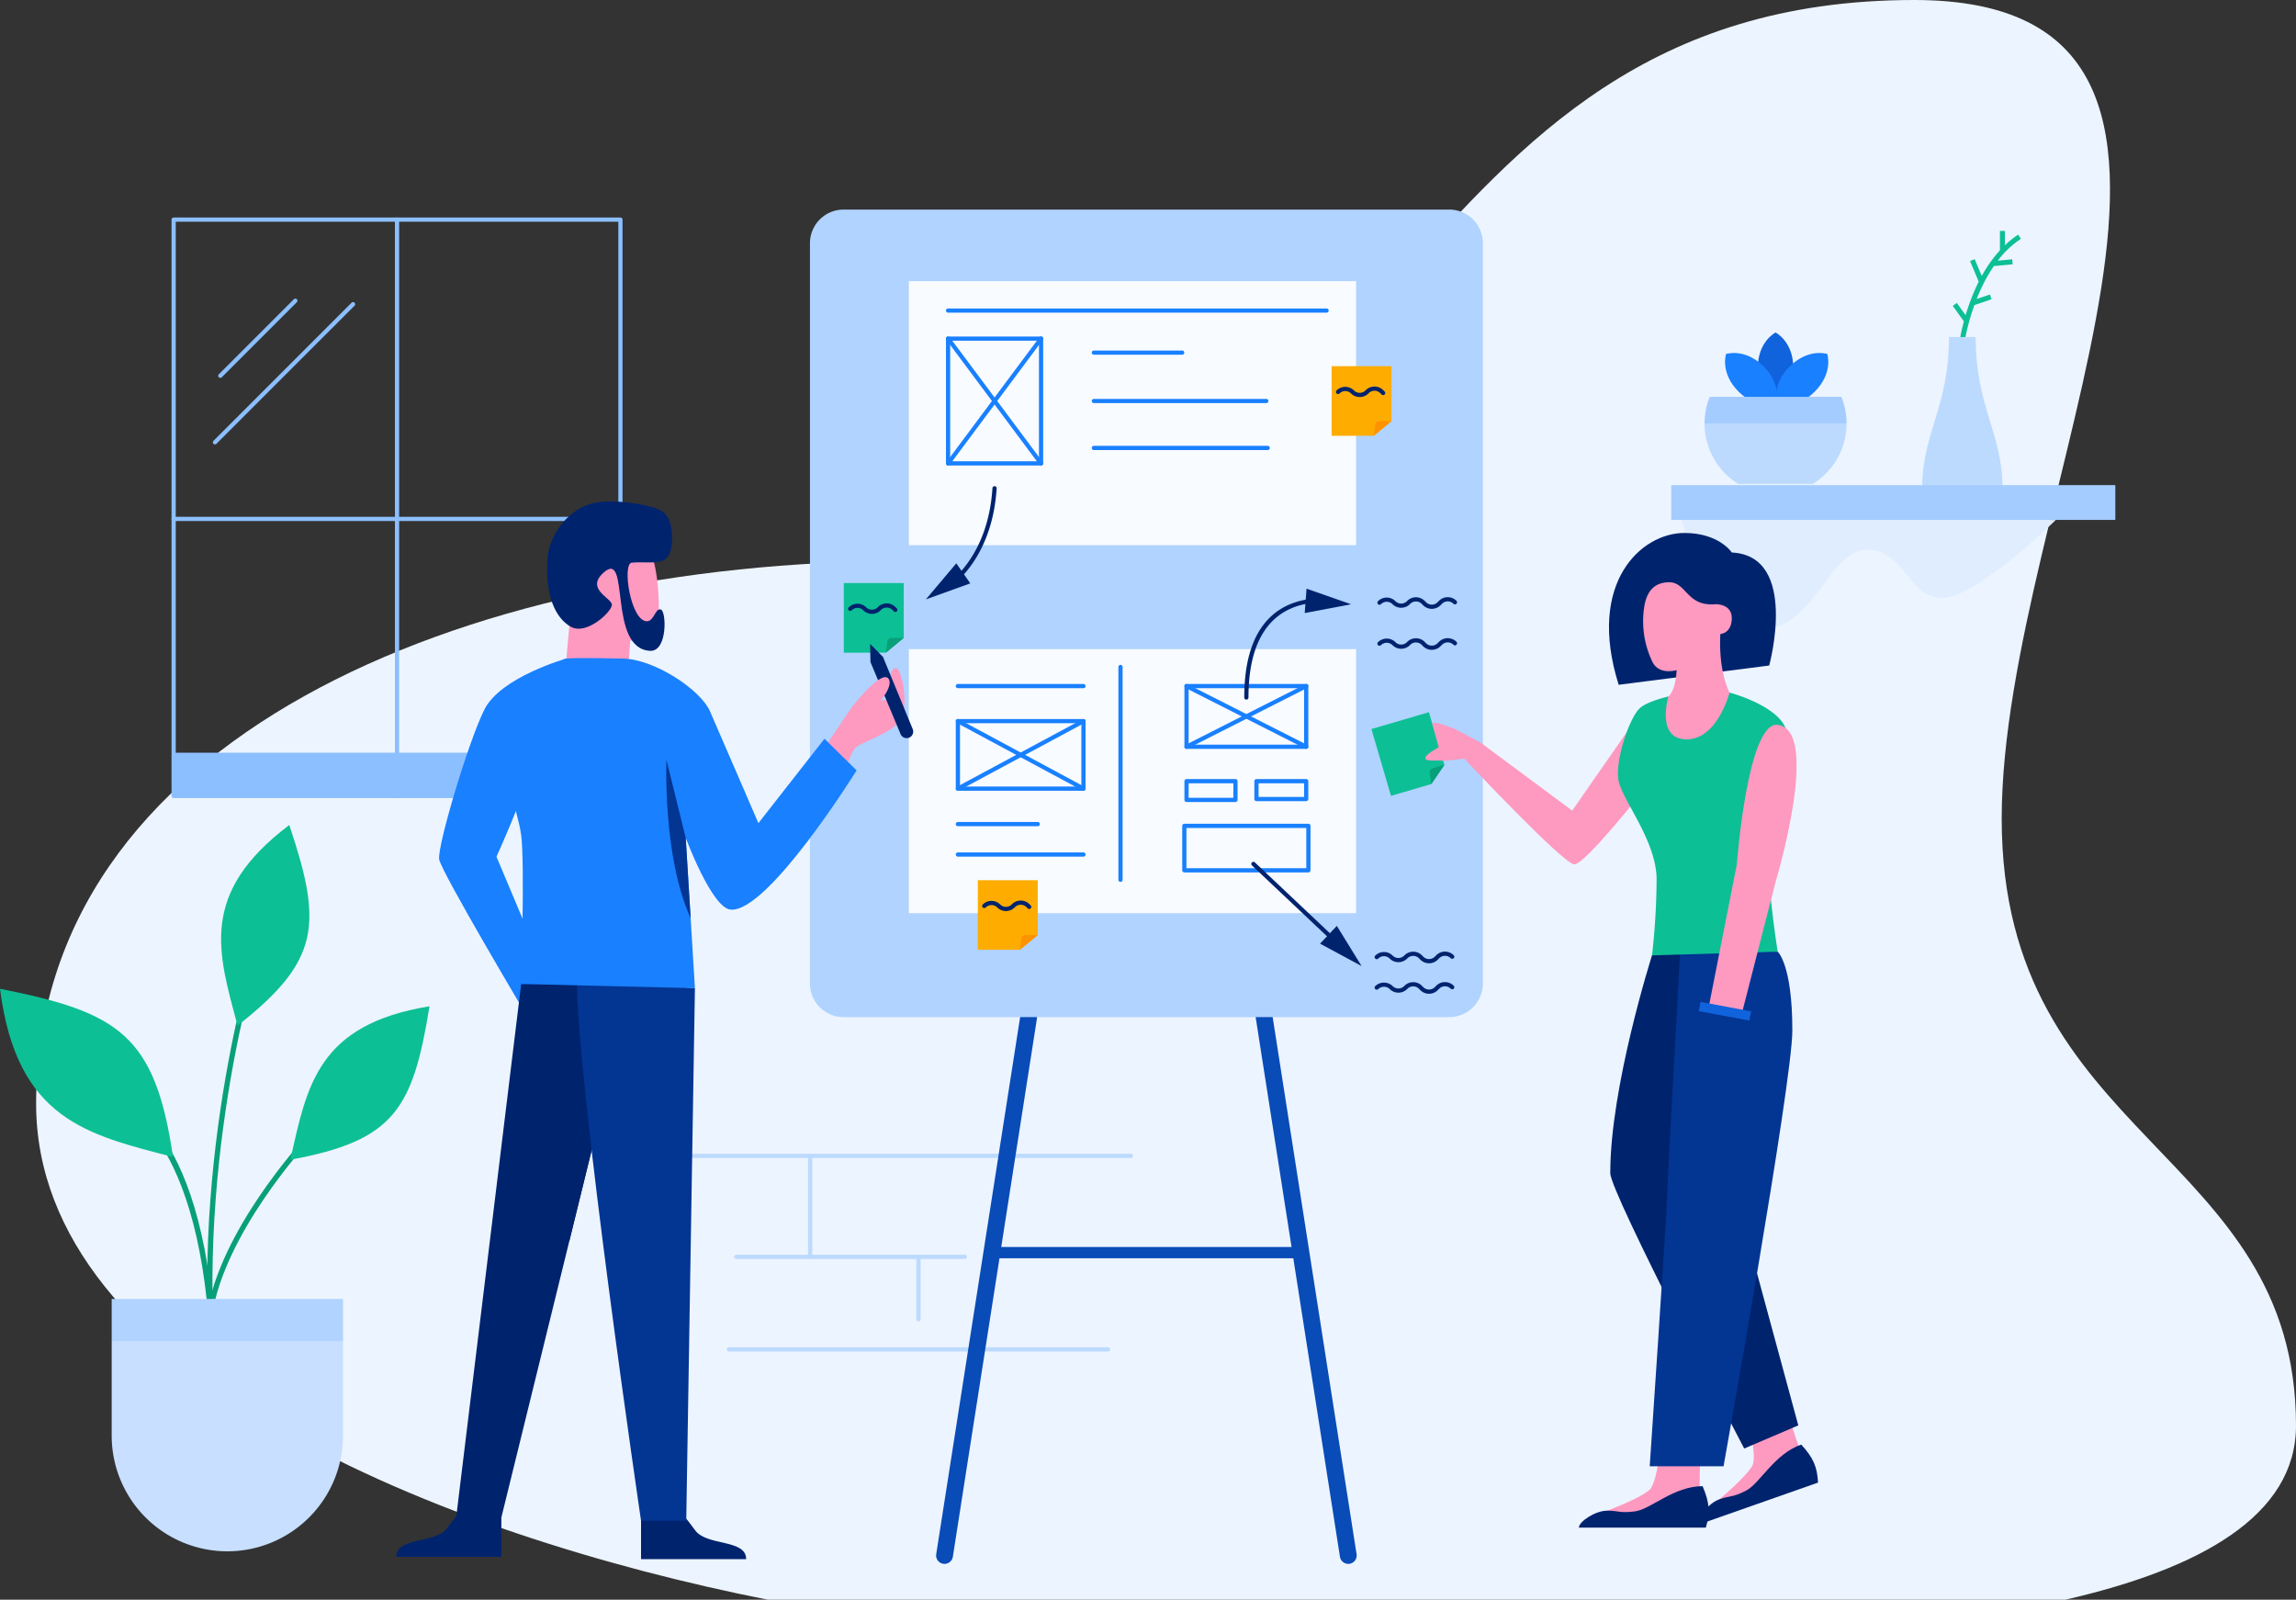 <svg xmlns="http://www.w3.org/2000/svg" width="777.5" height="541.666" viewBox="0 0 777.5 541.666"><rect x="0" y="0" width="777.5" height="541.666" fill="#333333" stroke="none"/><g id="ui-ux-design-services" transform="translate(-23.981 -9.825)"><path id="bg" d="M797.838,492.561c0,30.391-32.3,48.435-78.142,58.93H280.382C169.984,529.659,32.57,475.172,32.57,383.558,32.57,260.542,176.72,199.8,326.225,199.8,495.952,199.8,489.515,9.825,668.6,9.825c129.239,0,29.579,168.175,29.579,277.192S797.838,399.124,797.838,492.561Z" transform="translate(3.643)" fill="#ecf4ff"></path><g id="wall_line" data-name="wall line" transform="translate(249.383 400.493)"><g id="Group_33776" data-name="Group 33776"><path id="Path_52082" data-name="Path 52082" d="M339.8,285.57H182.967a.712.712,0,1,1,0-1.424H339.8a.712.712,0,0,1,0,1.424Z" transform="translate(-182.255 -284.146)" fill="#bcdafe"></path></g><g id="Group_33777" data-name="Group 33777" transform="translate(20.737 65.528)"><path id="Path_52083" data-name="Path 52083" d="M325.875,331.583H197.528a.712.712,0,1,1,0-1.424H325.875a.712.712,0,1,1,0,1.424Z" transform="translate(-196.816 -330.159)" fill="#bcdafe"></path></g><g id="Group_33778" data-name="Group 33778" transform="translate(23.212 34.2)"><path id="Path_52084" data-name="Path 52084" d="M276.63,309.585H199.266a.712.712,0,1,1,0-1.424H276.63a.712.712,0,1,1,0,1.424Z" transform="translate(-198.554 -308.161)" fill="#bcdafe"></path></g><g id="Group_33779" data-name="Group 33779" transform="translate(48.239 0.001)"><path id="Path_52085" data-name="Path 52085" d="M216.84,319.77a.712.712,0,0,1-.712-.712v-34.2a.712.712,0,1,1,1.424,0v34.2A.712.712,0,0,1,216.84,319.77Z" transform="translate(-216.128 -284.147)" fill="#bcdafe"></path></g><g id="Group_33780" data-name="Group 33780" transform="translate(84.911 34.2)"><path id="Path_52086" data-name="Path 52086" d="M242.59,330.692a.712.712,0,0,1-.712-.712V308.873a.712.712,0,1,1,1.424,0V329.98A.712.712,0,0,1,242.59,330.692Z" transform="translate(-241.878 -308.161)" fill="#bcdafe"></path></g></g><g id="window" transform="translate(82.07 83.474)"><g id="Group_33781" data-name="Group 33781"><path id="Path_52087" data-name="Path 52087" d="M216.781,258.131H65.482a.712.712,0,0,1-.712-.712V62.252a.712.712,0,0,1,.712-.712h151.3a.712.712,0,0,1,.712.712V257.418A.712.712,0,0,1,216.781,258.131ZM66.194,256.706H216.069V62.964H66.194Z" transform="translate(-64.77 -61.54)" fill="#8cbfff"></path></g><g id="Group_33782" data-name="Group 33782" transform="translate(75.65)"><path id="Path_52088" data-name="Path 52088" d="M118.6,258.131a.712.712,0,0,1-.712-.712V62.252a.712.712,0,1,1,1.424,0V257.418A.712.712,0,0,1,118.6,258.131Z" transform="translate(-117.89 -61.54)" fill="#8cbfff"></path></g><g id="Group_33783" data-name="Group 33783" transform="translate(0 101.349)"><path id="Path_52089" data-name="Path 52089" d="M216.781,134.13H65.482a.712.712,0,1,1,0-1.424h151.3a.712.712,0,1,1,0,1.424Z" transform="translate(-64.77 -132.706)" fill="#8cbfff"></path></g><rect id="Rectangle_4675" data-name="Rectangle 4675" width="151.301" height="14.654" transform="translate(0.711 181.224)" fill="#8cbfff"></rect><g id="Group_33784" data-name="Group 33784" transform="translate(15.799 27.468)"><path id="Path_52090" data-name="Path 52090" d="M76.576,107.659a.711.711,0,0,1-.5-1.215L101.48,81.036a.712.712,0,1,1,1.007,1.007L77.08,107.451A.709.709,0,0,1,76.576,107.659Z" transform="translate(-75.864 -80.828)" fill="#8cbfff"></path></g><g id="Group_33785" data-name="Group 33785" transform="translate(13.99 28.645)"><path id="Path_52091" data-name="Path 52091" d="M75.306,129.839a.711.711,0,0,1-.5-1.215l46.763-46.763a.712.712,0,1,1,1.007,1.007L75.809,129.631A.71.71,0,0,1,75.306,129.839Z" transform="translate(-74.594 -81.654)" fill="#8cbfff"></path></g></g><g id="plant" transform="translate(23.981 289.177)"><g id="Group_33786" data-name="Group 33786" transform="translate(71.159 104.082)"><path id="Path_52092" data-name="Path 52092" d="M75.671,335.677c6.981-27.627,33.044-55.105,33.309-55.38l-1.286-1.23c-.265.278-26.65,28.087-33.746,56.179Z" transform="translate(-73.948 -279.067)" fill="#08a078"></path></g><g id="Group_33787" data-name="Group 33787" transform="translate(37.433 91.365)"><path id="Path_52093" data-name="Path 52093" d="M83.964,353.539l1.78-.1c-4.144-76.359-33.871-83.059-35.13-83.306l-.347,1.746C50.558,271.941,79.906,278.769,83.964,353.539Z" transform="translate(-50.266 -270.137)" fill="#08a078"></path></g><g id="Group_33788" data-name="Group 33788" transform="translate(70.152 36.473)"><path id="Path_52094" data-name="Path 52094" d="M74.222,376.729l1.773-.14C70.144,300.512,92.49,232.835,92.716,232.157l-1.69-.564C90.8,232.272,68.339,300.294,74.222,376.729Z" transform="translate(-73.24 -231.593)" fill="#08a078"></path></g><path id="Path_52095" data-name="Path 52095" d="M89.7,399.872h0a39.163,39.163,0,0,1-39.163-39.163V328.666h78.327v32.043A39.163,39.163,0,0,1,89.7,399.872Z" transform="translate(-12.717 -153.949)" fill="#c8dfff"></path><rect id="Rectangle_4676" data-name="Rectangle 4676" width="78.327" height="14.241" transform="translate(37.82 160.478)" fill="#b0d3ff"></rect><path id="Path_52096" data-name="Path 52096" d="M93.027,301.029c35.257-6.421,41.479-17.246,47.113-51.948C102.178,255.25,98.631,276.07,93.027,301.029Z" transform="translate(5.303 -187.703)" fill="#0dbf95"></path><path id="Path_52097" data-name="Path 52097" d="M82.139,273.891c28.212-22.1,28.678-34.576,17.505-67.909C68.922,229.117,75.477,249.194,82.139,273.891Z" transform="translate(-1.683 -205.982)" fill="#0dbf95"></path><path id="Path_52098" data-name="Path 52098" d="M82.574,301.882c-6.053-41.32-18.408-49-58.593-56.965C29.633,289.374,53.735,294.347,82.574,301.882Z" transform="translate(-23.981 -189.469)" fill="#0dbf95"></path></g><g id="white_board" data-name="white board" transform="translate(298.259 80.786)"><g id="Group_33789" data-name="Group 33789" transform="translate(42.723 270.583)"><path id="Path_52099" data-name="Path 52099" d="M249.426,437.638a2.916,2.916,0,0,1-.443-.034,2.847,2.847,0,0,1-2.374-3.254l28.483-182.288a2.848,2.848,0,1,1,5.628.88L252.238,435.23A2.851,2.851,0,0,1,249.426,437.638Z" transform="translate(-246.575 -249.653)" fill="#094bb7"></path></g><g id="Group_33790" data-name="Group 33790" transform="translate(150.956 270.582)"><path id="Path_52100" data-name="Path 52100" d="M353.9,437.638a2.851,2.851,0,0,1-2.811-2.41L322.608,252.941a2.848,2.848,0,0,1,5.628-.88l28.483,182.288a2.85,2.85,0,0,1-2.374,3.254A2.742,2.742,0,0,1,353.9,437.638Z" transform="translate(-322.574 -249.651)" fill="#094bb7"></path></g><path id="Path_52101" data-name="Path 52101" d="M433.042,333.085H227.968a11.394,11.394,0,0,1-11.393-11.393V71.046a11.394,11.394,0,0,1,11.393-11.393H433.042a11.394,11.394,0,0,1,11.393,11.393V321.692A11.394,11.394,0,0,1,433.042,333.085Z" transform="translate(-216.575 -59.653)" fill="#b0d3ff"></path><g id="Group_33792" data-name="Group 33792" transform="translate(11.464 126.46)"><path id="Path_52102" data-name="Path 52102" d="M224.625,148.451v23.568h14.241l6.053-4.984V148.451Z" transform="translate(-224.625 -148.451)" fill="#0dbf95"></path><g id="Group_33791" data-name="Group 33791" transform="translate(1.468 6.888)"><path id="Path_52103" data-name="Path 52103" d="M233.71,156.844a4.162,4.162,0,0,1-2.951-1.22,2.751,2.751,0,0,0-3.888,0,.712.712,0,0,1-1.007-1.007,4.178,4.178,0,0,1,5.9,0,2.751,2.751,0,0,0,3.888,0l.108-.108a4.178,4.178,0,0,1,5.9,0l.474.474a.713.713,0,0,1-1.008,1.008l-.474-.474a2.753,2.753,0,0,0-3.888,0l-.108.108A4.164,4.164,0,0,1,233.71,156.844Z" transform="translate(-225.656 -153.288)" fill="#00236e"></path></g><path id="Path_52104" data-name="Path 52104" d="M240.678,161.5h-4.13a1.424,1.424,0,0,0-1.411,1.232l-.511,3.753Z" transform="translate(-220.384 -142.917)" fill="#08a078"></path></g><g id="Group_33793" data-name="Group 33793" transform="translate(59.691 351.281)"><path id="Path_52105" data-name="Path 52105" d="M365.065,310.122H260.392a1.9,1.9,0,0,1,0-3.805H365.065a1.9,1.9,0,0,1,0,3.805Z" transform="translate(-258.489 -306.317)" fill="#094bb7"></path></g><rect id="Rectangle_4677" data-name="Rectangle 4677" width="151.46" height="89.415" transform="translate(33.478 24.231)" fill="#f8fbff"></rect><rect id="Rectangle_4678" data-name="Rectangle 4678" width="151.46" height="89.415" transform="translate(33.478 148.831)" fill="#f8fbff"></rect><g id="Group_33794" data-name="Group 33794" transform="translate(46.059 42.98)"><path id="Path_52106" data-name="Path 52106" d="M281.118,133.507H249.629a.712.712,0,0,1-.712-.712V90.545a.712.712,0,0,1,.712-.712h31.489a.712.712,0,0,1,.712.712v42.25A.712.712,0,0,1,281.118,133.507Zm-30.777-1.424h30.065V91.257H250.341v40.825Z" transform="translate(-248.917 -89.833)" fill="#1980ff"></path></g><g id="Group_33795" data-name="Group 33795" transform="translate(46.059 42.98)"><path id="Path_52107" data-name="Path 52107" d="M249.628,133.507a.712.712,0,0,1-.57-1.138l31.489-42.25a.712.712,0,1,1,1.142.852L250.2,133.22A.712.712,0,0,1,249.628,133.507Z" transform="translate(-248.917 -89.833)" fill="#1980ff"></path></g><g id="Group_33796" data-name="Group 33796" transform="translate(46.059 42.979)"><path id="Path_52108" data-name="Path 52108" d="M281.118,133.507a.708.708,0,0,1-.571-.286l-31.489-42.25a.712.712,0,1,1,1.142-.852l31.489,42.25a.712.712,0,0,1-.571,1.138Z" transform="translate(-248.917 -89.832)" fill="#1980ff"></path></g><g id="Group_33797" data-name="Group 33797" transform="translate(46.059 33.487)"><path id="Path_52109" data-name="Path 52109" d="M377.8,84.591H249.629a.712.712,0,0,1,0-1.424H377.8a.712.712,0,0,1,0,1.424Z" transform="translate(-248.917 -83.167)" fill="#1980ff"></path></g><g id="Group_33798" data-name="Group 33798" transform="translate(95.428 47.728)"><path id="Path_52110" data-name="Path 52110" d="M314.2,94.591H284.3a.712.712,0,0,1,0-1.424H314.2a.712.712,0,0,1,0,1.424Z" transform="translate(-283.583 -93.167)" fill="#1980ff"></path></g><g id="Group_33799" data-name="Group 33799" transform="translate(95.428 64.106)"><path id="Path_52111" data-name="Path 52111" d="M342.684,106.091H284.3a.712.712,0,1,1,0-1.424h58.389a.712.712,0,1,1,0,1.424Z" transform="translate(-283.583 -104.667)" fill="#1980ff"></path></g><g id="Group_33800" data-name="Group 33800" transform="translate(95.429 80.007)"><path id="Path_52112" data-name="Path 52112" d="M343.159,117.257H284.3a.712.712,0,0,1,0-1.424h58.863a.712.712,0,1,1,0,1.424Z" transform="translate(-283.584 -115.833)" fill="#1980ff"></path></g><g id="Group_33801" data-name="Group 33801" transform="translate(104.448 154.169)"><path id="Path_52113" data-name="Path 52113" d="M290.629,241.381a.712.712,0,0,1-.712-.712V168.62a.712.712,0,0,1,1.424,0v72.049A.712.712,0,0,1,290.629,241.381Z" transform="translate(-289.917 -167.908)" fill="#1980ff"></path></g><g id="Group_33804" data-name="Group 33804" transform="translate(39.253 93.651)"><g id="Group_33802" data-name="Group 33802" transform="translate(9.791)"><path id="Path_52114" data-name="Path 52114" d="M251.725,157.476a.712.712,0,0,1-.5-1.222c5.157-5.031,11.52-14.351,12.546-30.174a.712.712,0,0,1,1.421.091c-1.055,16.273-7.638,25.9-12.972,31.1A.715.715,0,0,1,251.725,157.476Z" transform="translate(-251.013 -125.413)" fill="#00236e"></path></g><g id="Group_33803" data-name="Group 33803" transform="translate(0 26.127)"><path id="Path_52115" data-name="Path 52115" d="M254.446,143.759l-10.308,12.215,15.036-5.424Z" transform="translate(-244.138 -143.759)" fill="#00236e"></path></g></g><g id="Group_33805" data-name="Group 33805" transform="translate(49.382 160.636)"><path id="Path_52116" data-name="Path 52116" d="M294.482,173.873h-42.52a.712.712,0,1,1,0-1.424h42.52a.712.712,0,0,1,0,1.424Z" transform="translate(-251.25 -172.449)" fill="#1980ff"></path></g><g id="Group_33806" data-name="Group 33806" transform="translate(49.382 172.504)"><path id="Path_52117" data-name="Path 52117" d="M294.482,205.064h-42.52a.712.712,0,0,1-.712-.712V181.5a.712.712,0,0,1,.712-.712h42.52a.712.712,0,0,1,.712.712v22.857A.71.71,0,0,1,294.482,205.064Zm-41.808-1.424h41.1V182.207h-41.1Z" transform="translate(-251.25 -180.783)" fill="#1980ff"></path></g><g id="Group_33807" data-name="Group 33807" transform="translate(49.383 172.503)"><path id="Path_52118" data-name="Path 52118" d="M294.482,205.065a.7.7,0,0,1-.336-.085l-42.52-22.857a.712.712,0,0,1,.674-1.255l42.52,22.857a.713.713,0,0,1-.337,1.34Z" transform="translate(-251.251 -180.782)" fill="#1980ff"></path></g><g id="Group_33808" data-name="Group 33808" transform="translate(49.38 172.505)"><path id="Path_52119" data-name="Path 52119" d="M251.962,205.064a.712.712,0,0,1-.338-1.339l42.52-22.857a.712.712,0,1,1,.674,1.255L252.3,204.98A.7.7,0,0,1,251.962,205.064Z" transform="translate(-251.249 -180.783)" fill="#1980ff"></path></g><g id="Group_33809" data-name="Group 33809" transform="translate(49.382 207.373)"><path id="Path_52120" data-name="Path 52120" d="M279.008,206.691H251.962a.712.712,0,1,1,0-1.424h27.046a.712.712,0,0,1,0,1.424Z" transform="translate(-251.25 -205.267)" fill="#1980ff"></path></g><g id="Group_33810" data-name="Group 33810" transform="translate(49.382 217.673)"><path id="Path_52121" data-name="Path 52121" d="M294.482,213.924h-42.52a.712.712,0,1,1,0-1.424h42.52a.712.712,0,0,1,0,1.424Z" transform="translate(-251.25 -212.5)" fill="#1980ff"></path></g><g id="Group_33811" data-name="Group 33811" transform="translate(126.807 160.636)"><path id="Path_52122" data-name="Path 52122" d="M346.857,194.415H306.329a.712.712,0,0,1-.712-.712V173.161a.712.712,0,0,1,.712-.712h40.528a.712.712,0,0,1,.712.712V193.7A.712.712,0,0,1,346.857,194.415Zm-39.817-1.424h39.1V173.873h-39.1Z" transform="translate(-305.617 -172.449)" fill="#1980ff"></path></g><g id="Group_33812" data-name="Group 33812" transform="translate(126.805 160.635)"><path id="Path_52123" data-name="Path 52123" d="M346.856,194.415a.708.708,0,0,1-.322-.077L306.006,173.8a.712.712,0,0,1,.644-1.27l40.528,20.542a.712.712,0,0,1-.322,1.347Z" transform="translate(-305.616 -172.448)" fill="#1980ff"></path></g><g id="Group_33813" data-name="Group 33813" transform="translate(126.807 160.635)"><path id="Path_52124" data-name="Path 52124" d="M306.329,194.415a.712.712,0,0,1-.322-1.347l40.528-20.542a.712.712,0,0,1,.644,1.27l-40.528,20.542A.708.708,0,0,1,306.329,194.415Z" transform="translate(-305.617 -172.448)" fill="#1980ff"></path></g><g id="Group_33814" data-name="Group 33814" transform="translate(126.806 192.827)"><path id="Path_52125" data-name="Path 52125" d="M322.9,202.824H306.328a.712.712,0,0,1-.712-.712v-6.347a.712.712,0,0,1,.712-.712H322.9a.712.712,0,0,1,.712.712v6.347A.711.711,0,0,1,322.9,202.824ZM307.04,201.4h15.144v-4.923H307.04Z" transform="translate(-305.616 -195.053)" fill="#1980ff"></path></g><g id="Group_33815" data-name="Group 33815" transform="translate(150.494 192.828)"><path id="Path_52126" data-name="Path 52126" d="M339.8,202.532h-16.84a.712.712,0,0,1-.712-.712v-6.054a.712.712,0,0,1,.712-.712H339.8a.712.712,0,0,1,.712.712v6.054A.712.712,0,0,1,339.8,202.532Zm-16.128-1.424H339.09v-4.63H323.674Z" transform="translate(-322.25 -195.054)" fill="#1980ff"></path></g><g id="Group_33818" data-name="Group 33818" transform="translate(147.071 128.364)"><g id="Group_33816" data-name="Group 33816" transform="translate(0 3.361)"><path id="Path_52127" data-name="Path 52127" d="M320.558,186.346a.712.712,0,0,1-.712-.712c-.006-25.962,12.8-32.538,23.554-33.483a.712.712,0,1,1,.125,1.418c-10.155.893-22.26,7.18-22.253,32.064A.714.714,0,0,1,320.558,186.346Z" transform="translate(-319.846 -152.148)" fill="#00236e"></path></g><g id="Group_33817" data-name="Group 33817" transform="translate(20.473)"><path id="Path_52128" data-name="Path 52128" d="M334.222,158.039l15.705-2.966-15.086-5.285Z" transform="translate(-334.222 -149.788)" fill="#00236e"></path></g></g><g id="Group_33819" data-name="Group 33819" transform="translate(126.065 207.969)"><path id="Path_52129" data-name="Path 52129" d="M347.82,222.155H305.808a.712.712,0,0,1-.712-.712V206.4a.712.712,0,0,1,.712-.712H347.82a.712.712,0,0,1,.712.712v15.044A.712.712,0,0,1,347.82,222.155Zm-41.3-1.424h40.588V207.11H306.52Z" transform="translate(-305.096 -205.686)" fill="#1980ff"></path></g><g id="Group_33822" data-name="Group 33822" transform="translate(149.462 220.859)"><g id="Group_33820" data-name="Group 33820"><path id="Path_52130" data-name="Path 52130" d="M349.691,242.077a.709.709,0,0,1-.488-.194l-27.454-25.918a.712.712,0,0,1,.977-1.037l27.454,25.918a.712.712,0,0,1-.488,1.23Z" transform="translate(-321.525 -214.737)" fill="#00236e"></path></g><g id="Group_33821" data-name="Group 33821" transform="translate(23.273 21.683)"><path id="Path_52131" data-name="Path 52131" d="M337.867,235.979l14.065,7.592-8.384-13.609Z" transform="translate(-337.867 -229.962)" fill="#00236e"></path></g></g><g id="Group_33823" data-name="Group 33823" transform="translate(191.217 261.577)"><path id="Path_52132" data-name="Path 52132" d="M369.272,247.277a4.162,4.162,0,0,1-2.951-1.221l-.474-.474a2.75,2.75,0,0,0-3.888,0l-.108.108a4.178,4.178,0,0,1-5.9,0,2.816,2.816,0,0,0-3.888,0,.712.712,0,0,1-1.007-1.007,4.275,4.275,0,0,1,5.9,0,2.753,2.753,0,0,0,3.888,0l.108-.108a4.178,4.178,0,0,1,5.9,0l.474.474a2.751,2.751,0,0,0,3.888,0l.5-.5a4.178,4.178,0,0,1,5.9,0,.712.712,0,1,1-1.007,1.007,2.751,2.751,0,0,0-3.888,0l-.5.5A4.171,4.171,0,0,1,369.272,247.277Z" transform="translate(-350.845 -243.329)" fill="#00236e"></path></g><g id="Group_33824" data-name="Group 33824" transform="translate(191.217 251.258)"><path id="Path_52133" data-name="Path 52133" d="M369.272,240.031a4.162,4.162,0,0,1-2.951-1.221l-.474-.474a2.75,2.75,0,0,0-3.888,0l-.108.108a4.178,4.178,0,0,1-5.9,0,2.751,2.751,0,0,0-3.888,0,.712.712,0,0,1-1.007-1.007,4.178,4.178,0,0,1,5.9,0,2.751,2.751,0,0,0,3.888,0l.108-.108a4.178,4.178,0,0,1,5.9,0l.474.474a2.753,2.753,0,0,0,3.888,0l.5-.5a4.178,4.178,0,0,1,5.9,0,.712.712,0,1,1-1.007,1.007,2.753,2.753,0,0,0-3.888,0l-.5.5A4.171,4.171,0,0,1,369.272,240.031Z" transform="translate(-350.845 -236.083)" fill="#00236e"></path></g><g id="Group_33825" data-name="Group 33825" transform="translate(192.153 145.127)"><path id="Path_52134" data-name="Path 52134" d="M369.929,165.507a4.162,4.162,0,0,1-2.951-1.22l-.474-.474a2.75,2.75,0,0,0-3.888,0l-.108.108a4.178,4.178,0,0,1-5.9,0,2.751,2.751,0,0,0-3.888,0,.712.712,0,1,1-1.007-1.007,4.178,4.178,0,0,1,5.9,0,2.751,2.751,0,0,0,3.888,0l.108-.108a4.178,4.178,0,0,1,5.9,0l.474.474a2.753,2.753,0,0,0,3.888,0l.5-.5a4.178,4.178,0,0,1,5.9,0,.712.712,0,1,1-1.007,1.007,2.751,2.751,0,0,0-3.888,0l-.5.5A4.171,4.171,0,0,1,369.929,165.507Z" transform="translate(-351.502 -161.559)" fill="#00236e"></path></g><g id="Group_33826" data-name="Group 33826" transform="translate(192.153 131.247)"><path id="Path_52135" data-name="Path 52135" d="M369.929,155.761a4.162,4.162,0,0,1-2.951-1.22l-.474-.474a2.75,2.75,0,0,0-3.888,0l-.108.108a4.178,4.178,0,0,1-5.9,0,2.751,2.751,0,0,0-3.888,0,.712.712,0,0,1-1.007-1.007,4.178,4.178,0,0,1,5.9,0,2.751,2.751,0,0,0,3.888,0l.108-.108a4.178,4.178,0,0,1,5.9,0l.474.474a2.753,2.753,0,0,0,3.888,0l.5-.5a4.178,4.178,0,0,1,5.9,0,.712.712,0,1,1-1.007,1.007,2.751,2.751,0,0,0-3.888,0l-.5.5A4.165,4.165,0,0,1,369.929,155.761Z" transform="translate(-351.502 -151.813)" fill="#00236e"></path></g><g id="Group_33828" data-name="Group 33828" transform="translate(176.656 53.033)"><path id="Path_52136" data-name="Path 52136" d="M340.62,96.892V120.46h14.241l6.053-4.984V96.892Z" transform="translate(-340.62 -96.892)" fill="#feac00"></path><g id="Group_33827" data-name="Group 33827" transform="translate(1.468 6.888)"><path id="Path_52137" data-name="Path 52137" d="M349.7,105.285a4.162,4.162,0,0,1-2.951-1.22,2.751,2.751,0,0,0-3.888,0,.712.712,0,1,1-1.007-1.007,4.178,4.178,0,0,1,5.9,0,2.751,2.751,0,0,0,3.888,0l.108-.108a4.178,4.178,0,0,1,5.9,0l.474.474a.712.712,0,0,1-1.007,1.007l-.474-.474a2.751,2.751,0,0,0-3.888,0l-.108.108A4.173,4.173,0,0,1,349.7,105.285Z" transform="translate(-341.651 -101.729)" fill="#00236e"></path></g><path id="Path_52138" data-name="Path 52138" d="M356.673,109.941h-4.13a1.424,1.424,0,0,0-1.411,1.232l-.511,3.753Z" transform="translate(-336.379 -91.358)" fill="#ff9201"></path></g><g id="Group_33830" data-name="Group 33830" transform="translate(56.845 227.075)"><path id="Path_52139" data-name="Path 52139" d="M256.491,219.1V242.67h14.241l6.053-4.984V219.1Z" transform="translate(-256.491 -219.102)" fill="#feac00"></path><g id="Group_33829" data-name="Group 33829" transform="translate(1.468 6.888)"><path id="Path_52140" data-name="Path 52140" d="M265.576,227.5a4.162,4.162,0,0,1-2.951-1.221,2.752,2.752,0,0,0-3.888,0,.712.712,0,0,1-1.007-1.007,4.178,4.178,0,0,1,5.9,0,2.751,2.751,0,0,0,3.888,0l.108-.108a4.178,4.178,0,0,1,5.9,0l.474.474A.712.712,0,0,1,273,226.641l-.474-.474a2.751,2.751,0,0,0-3.888,0l-.108.108A4.171,4.171,0,0,1,265.576,227.5Z" transform="translate(-257.522 -223.939)" fill="#00236e"></path></g><path id="Path_52141" data-name="Path 52141" d="M272.544,232.151h-4.13A1.424,1.424,0,0,0,267,233.383l-.511,3.753Z" transform="translate(-252.25 -213.568)" fill="#ff9201"></path></g></g><g id="man" transform="translate(158.159 179.618)"><path id="Path_52142" data-name="Path 52142" d="M227.423,202.263s1.669-5.249,3.219-6.755,12.246-5,15.126-8.988.612-18.994-2.008-17.8-1.652,10.816-1.652,10.816-11.023-.309-13.179,2.858-8.9,13.347-8.9,13.347Z" transform="translate(-75.012 -112.254)" fill="#fe99c0"></path><path id="Path_52143" data-name="Path 52143" d="M244.217,194.612h0a2.226,2.226,0,0,1-3.022-1.146l-10.19-24.387-.127-6.172,4.373,4.443,10.054,24.41A2.226,2.226,0,0,1,244.217,194.612Z" transform="translate(-70.409 -114.692)" fill="#00236e"></path><path id="Path_52144" data-name="Path 52144" d="M238.883,171.153c2.042,1.9-1.8,8-6.053,10.8l-6.554-.473S236.139,168.6,238.883,171.153Z" transform="translate(-72.36 -111.337)" fill="#fe99c0"></path><path id="Path_52145" data-name="Path 52145" d="M160.28,159.5l-1.621,18.212,20.9,4.1.723-10.207c3.6.508,6.283,1.277,7.142.363,1.582-1.689,2.541-9.395,2.541-9.395S190.3,152,188,143.849c-.944-3.35-5.363-4.744-12.43-3.854-7.065.867-12.937,3.052-14.619,7.853C159.293,152.668,160.28,159.5,160.28,159.5Z" transform="translate(-101.039 -124.521)" fill="#fe99c0"></path><path id="Path_52146" data-name="Path 52146" d="M154.143,149.132c-.615,11.752,2.645,19.337,7.955,22.35s13.864-5.077,13.924-7.405-9.1-5.278-2.83-10.924c9.207-8.29,1.173,25.714,15.754,26.477,5.97.313,5.558-13.475,3.633-14s-2.257,4.032-4.747,3.986c-5.54-.1-8.418-19.567-5.078-19.842,7.663-.629,13.128,2.128,13.623-7.311.244-4.651-.879-8.491-3.5-10.187-2.909-1.886-16.094-4.389-23.371-2.612C162.05,131.479,154.654,139.391,154.143,149.132Z" transform="translate(-102.986 -129.051)" fill="#00236e"></path><path id="Path_52147" data-name="Path 52147" d="M171.5,166.4s-22.252,6.231-27.77,17.268-16.021,46.448-15.309,50.727,29.729,53.056,29.729,53.056l2.492-23.5-12.817-30.441s9.257-20.472,11.927-30.619S171.5,166.4,171.5,166.4Z" transform="translate(-113.879 -113.209)" fill="#1980ff"></path><path id="Path_52148" data-name="Path 52148" d="M176.408,370.9v13.707h35.6c0-6.853-13.351-4.361-17.256-9.742-1.423-1.961-3.038-3.965-3.038-3.965Z" transform="translate(-93.511 -26.475)" fill="#00236e"></path><path id="Path_52149" data-name="Path 52149" d="M153.8,370.361v13.707H118.2c0-6.853,13.351-4.361,17.256-9.742,1.423-1.961,3.038-3.965,3.038-3.965Z" transform="translate(-118.199 -26.706)" fill="#00236e"></path><path id="Path_52150" data-name="Path 52150" d="M192.56,242.654l-44.8,182.227H132.449l22.016-180.625Z" transform="translate(-112.155 -80.87)" fill="#00236e"></path><path id="Path_52151" data-name="Path 52151" d="M162.322,244.779s-6.447,52.7-2.637,85.789l13.683-55.655Z" transform="translate(-101.115 -79.968)" fill="#00236e"></path><path id="Path_52152" data-name="Path 52152" d="M201.13,245.758l-2.937,180.33H182.885S161.141,278.335,161.141,242.47Z" transform="translate(-99.986 -80.948)" fill="#033593"></path><path id="Path_52153" data-name="Path 52153" d="M183.908,166.451c10.681,0,26.524,10.5,29.729,17.8s16.422,37.927,16.422,37.927L252.434,193.6l10.879,10.728s-30.122,48.433-42.729,47.123c-6.349-.659-15.136-24.3-15.136-24.3l3.116,50.913-58.833-1.424s1.246-41.3,0-50.378-6.765-21.006-6.053-32.221,17.8-27.236,21.362-27.592S183.908,166.451,183.908,166.451Z" transform="translate(-107.42 -113.256)" fill="#1980ff"></path><path id="Path_52154" data-name="Path 52154" d="M189,216.883l-6.525-26.372s-1.36,32.551,8.19,53.583Z" transform="translate(-90.968 -102.985)" fill="#033593"></path></g><g id="wall_plant" data-name="wall plant" transform="translate(589.914 88.004)"><path id="Path_52155" data-name="Path 52155" d="M423.871,133.441s9.829,39.512,28.712,37.046c16.9-2.207,21.316-26.907,34.133-26.95s13.917,16.916,25.828,16.269,38-26.365,38-26.365Z" transform="translate(-420.311 -35.575)" fill="#dfedff"></path><g id="Group_33831" data-name="Group 33831" transform="translate(11.283 34.407)"><path id="Path_52156" data-name="Path 52156" d="M447.968,88.881s-6.011,3-6.011,12.021,6.011,12.021,6.011,12.021,6.011-3,6.011-12.021S447.968,88.881,447.968,88.881Z" transform="translate(-423.923 -88.881)" fill="#1063dc"></path><path id="Path_52157" data-name="Path 52157" d="M434.506,94.093s-2.125,6.376,4.25,12.75,12.75,4.25,12.75,4.25,2.125-6.376-4.25-12.75S434.506,94.093,434.506,94.093Z" transform="translate(-427.227 -86.815)" fill="#1980ff"></path><path id="Path_52158" data-name="Path 52158" d="M463.641,94.093s2.125,6.376-4.25,12.75-12.75,4.25-12.75,4.25-2.125-6.376,4.25-12.75S463.641,94.093,463.641,94.093Z" transform="translate(-422.081 -86.815)" fill="#1980ff"></path><path id="Path_52159" data-name="Path 52159" d="M475.617,104.181H431.058a23.935,23.935,0,0,0-1.764,9.016H477.38A23.917,23.917,0,0,0,475.617,104.181Z" transform="translate(-429.294 -82.392)" fill="#a4ccff"></path><path id="Path_52160" data-name="Path 52160" d="M440.717,130.975h25.241a24.024,24.024,0,0,0,11.422-20.463H429.294A24.028,24.028,0,0,0,440.717,130.975Z" transform="translate(-429.294 -79.707)" fill="#bcdafe"></path></g><g id="Group_33832" data-name="Group 33832" transform="translate(84.992)"><path id="Path_52161" data-name="Path 52161" d="M508.609,76.039l-.159-1.692-4.878.454a31.521,31.521,0,0,1,7.823-7.384l-.919-1.43a30.668,30.668,0,0,0-4.493,3.6V64.721h-1.7V71.3a44.588,44.588,0,0,0-6.146,8.69l-2.408-5.7-1.565.659,2.942,6.961a70.254,70.254,0,0,0-4.435,11.356l-2.978-4.146-1.38.991,3.768,5.245a65.825,65.825,0,0,0-1.512,7.014l1.682.242a75.139,75.139,0,0,1,3.392-12.767l5.8-1.971-.547-1.608-4.48,1.521a56.1,56.1,0,0,1,5.816-11.162Z" transform="translate(-477.97 -64.721)" fill="#0dbf95"></path><path id="Path_52162" data-name="Path 52162" d="M499.16,89.957h-9.055c0,23.834-9.055,32.487-9.055,50.934h27.165C508.215,122.443,499.16,113.791,499.16,89.957Z" transform="translate(-481.051 -54.018)" fill="#bcdafe"></path></g><rect id="Rectangle_4679" data-name="Rectangle 4679" width="150.389" height="11.783" transform="translate(0 86.083)" fill="#a4ccff"></rect></g><g id="woman" transform="translate(488.387 190.289)"><path id="Path_52163" data-name="Path 52163" d="M350.08,184.866l6.629,22.617,13.666-4.006,4.406-6.485-5.227-17.833Z" transform="translate(-350.08 -118.47)" fill="#0dbf95"></path><path id="Path_52164" data-name="Path 52164" d="M368.91,191.68l-3.963,1.162a1.425,1.425,0,0,0-1.008,1.579l.565,3.745Z" transform="translate(-344.209 -113.159)" fill="#08a078"></path><path id="Path_52165" data-name="Path 52165" d="M440.878,344.138s5.174,18.227,3.119,22.034-11.178,11.409-11.178,11.409l1.23,3.5,30.536-10.737s-1.652-3.117-4.094-8.738S453.5,339.7,453.5,339.7Z" transform="translate(-314.988 -50.381)" fill="#fe99c0"></path><path id="Path_52166" data-name="Path 52166" d="M468.374,366.166l-40.555,14.26c-.675-1.921,3.31-7.254,7.152-8.606s4.362-.531,9.062-2.955,9.461-12.347,18.655-15.58C466.812,357.771,468.126,360.923,468.374,366.166Z" transform="translate(-317.141 -44.619)" fill="#00236e"></path><path id="Path_52167" data-name="Path 52167" d="M424.847,348.725s-1.165,18.912-4.366,21.822-14.33,7.055-14.33,7.055v3.71H438.52s-.524-3.489-.964-9.6.675-22.985.675-22.985H424.847Z" transform="translate(-326.299 -46.553)" fill="#fe99c0"></path><path id="Path_52168" data-name="Path 52168" d="M442.4,377.218H399.409c0-2.036,5.528-5.746,9.6-5.746s4.291.946,9.529.218,13.021-8.511,22.767-8.511C443.708,368.78,443.9,372.189,442.4,377.218Z" transform="translate(-329.158 -40.422)" fill="#00236e"></path><path id="Path_52169" data-name="Path 52169" d="M421.011,238.308s-14.2,44.57-14.132,73.764c.016,6.639,45.346,93.23,45.346,93.23l18.32-7.837L446.319,308.19,452.69,233.8Z" transform="translate(-325.99 -95.293)" fill="#00236e"></path><path id="Path_52170" data-name="Path 52170" d="M436.165,178.792l-23.527,33.854L381.89,189.819s-8.619-4.814-9.939-5.2-5.732-2.334-6.742-1.558l2.219,8.136s-4.771,2.422-4.509,3.8c.2,1.028,3.609.564,4.6.682,2.33.278,8.54-.654,8.54-.654s33.544,35.717,37.271,35.8,24.381-26.244,24.381-26.244Z" transform="translate(-344.639 -118.626)" fill="#fe99c0"></path><path id="Path_52171" data-name="Path 52171" d="M459.584,236.319s4.969,4.193,4.969,26.711c0,17.548-23.294,147.528-23.294,147.528h-25s5.772-85.255,5.974-92.864,4.362-82.128,4.362-82.128Z" transform="translate(-322.013 -94.546)" fill="#033593"></path><path id="Path_52172" data-name="Path 52172" d="M425.783,175.822s-7.121,1.589-9.683,3.959c-3.587,3.318-8.546,18.038-7.149,24.716s12.836,20.3,12.836,33.347a238.336,238.336,0,0,1-1.552,25.623l42.55-1.242s-2.33-14.753-2.951-25.933,8.774-41.774,5.668-49.693-19.023-12.112-19.023-12.112Z" transform="translate(-325.214 -120.452)" fill="#0dbf95"></path><path id="Path_52173" data-name="Path 52173" d="M453.656,182.169c14.753,1.683-.6,52.8-.6,52.8L441.45,280.188l-11.218-2.1,9.6-48.7S443.415,181,453.656,182.169Z" transform="translate(-316.085 -117.202)" fill="#fe99c0"></path><path id="Path_52174" data-name="Path 52174" d="M409.848,187.948l50.977-6.523s10.2-37.127-12.666-38.271c0,0-4.27-6.611-16.066-6.611C417.571,136.543,398.935,153.238,409.848,187.948Z" transform="translate(-326.121 -136.544)" fill="#00236e"></path><path id="Path_52175" data-name="Path 52175" d="M423.546,148.266c-4.016,0-7.541,1.923-8.5,8.429a31.612,31.612,0,0,0,2.78,18.512c2.314,4.653,8.187,2.81,8.187,2.81-.309,7.273-2.777,8.925-2.777,8.925s-4.328,14.5,6.177,14.5,14.519-15.839,14.519-15.839c-4.016-8.264-3.09-19.82-3.09-19.82s3.713-.168,3.862-5.124c.154-5.124-5.343-4.977-5.561-4.959C429.417,156.53,429.418,148.266,423.546,148.266Z" transform="translate(-322.673 -131.572)" fill="#fe99c0"></path><g id="Group_33833" data-name="Group 33833" transform="translate(110.859 158.777)"><rect id="Rectangle_4680" data-name="Rectangle 4680" width="3.181" height="17.423" transform="translate(0 3.127) rotate(-79.403)" fill="#1063dc"></rect></g></g></g></svg>